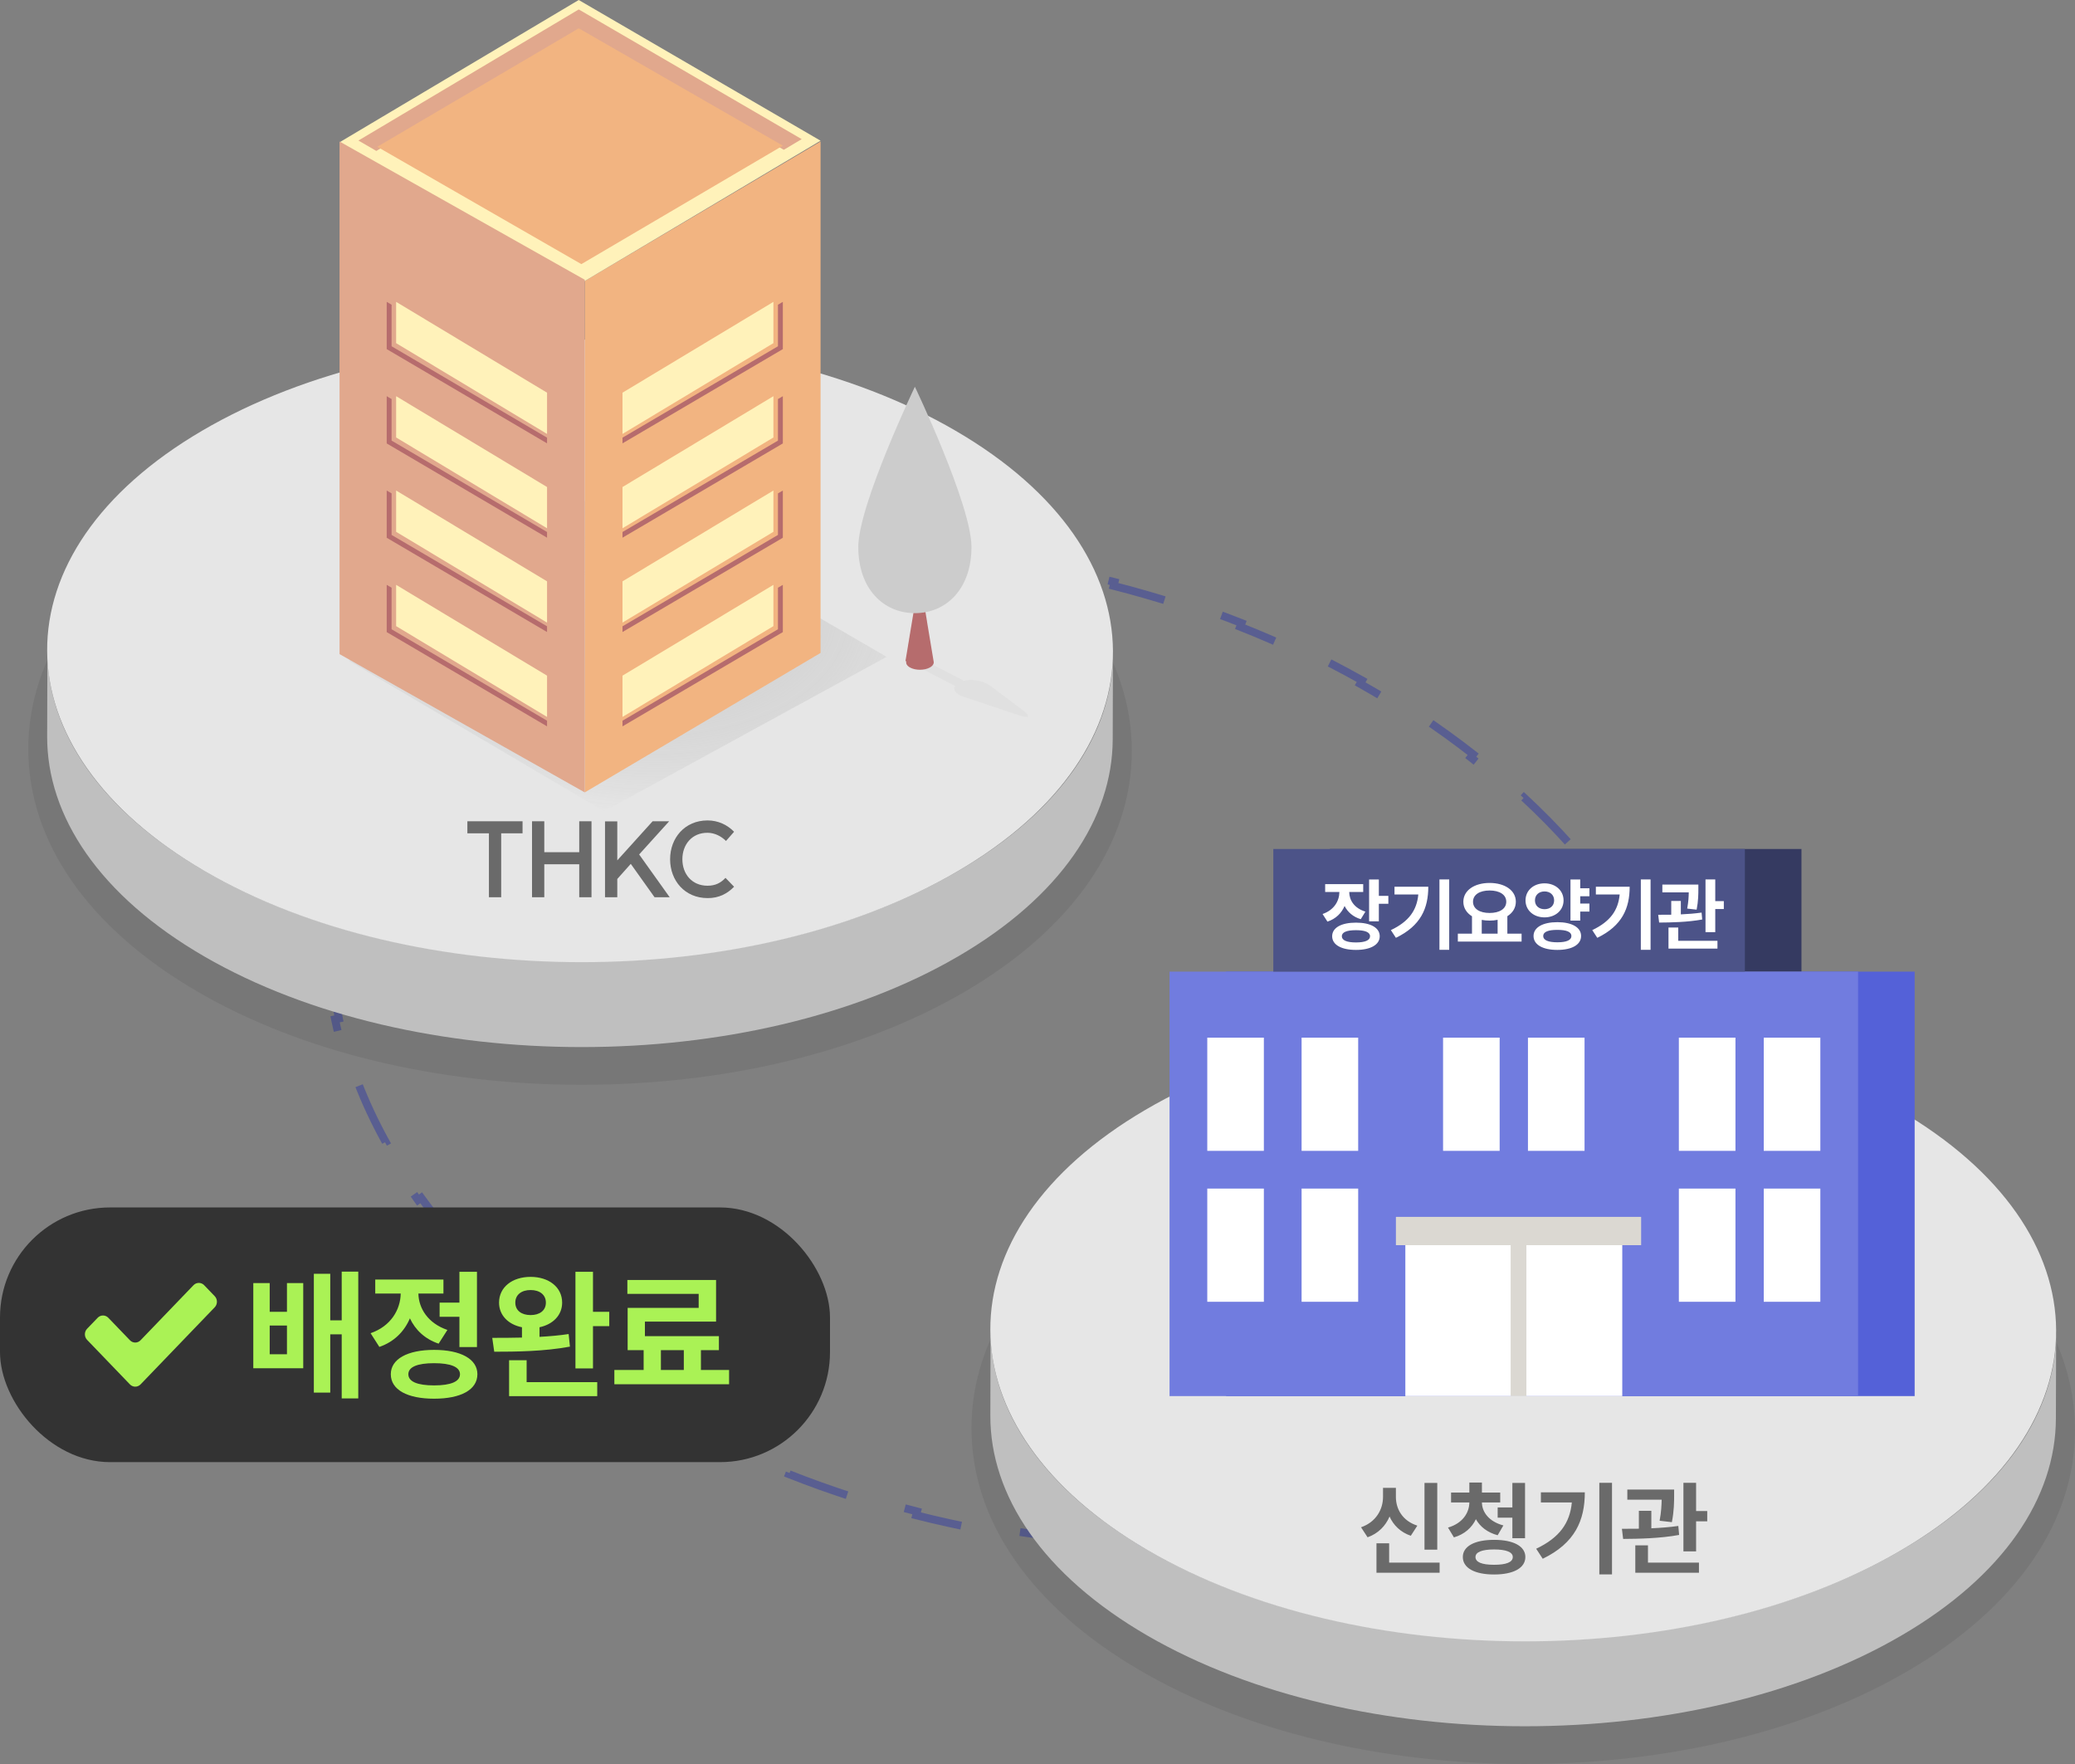 <svg width="220" height="187" viewBox="0 0 220 187" fill="none" xmlns="http://www.w3.org/2000/svg">
<rect x="0" y="0" width="220" height="187" fill="#808080" stroke="none"/>
<path d="M180.587 121.302C180.638 123.664 180.46 126.017 180.04 128.347L179.631 128.273C179.425 129.415 179.161 130.551 178.837 131.68C178.513 132.808 178.134 133.911 177.703 134.988L178.089 135.143C177.208 137.34 176.111 139.429 174.815 141.402L174.467 141.173C173.199 143.105 171.739 144.927 170.103 146.632L170.404 146.921C168.799 148.594 167.029 150.155 165.11 151.599L164.859 151.266C163.028 152.643 161.059 153.915 158.966 155.074L159.168 155.439C157.151 156.556 155.021 157.571 152.79 158.477L152.633 158.091C150.507 158.955 148.288 159.721 145.988 160.385L146.104 160.786C143.88 161.427 141.582 161.974 139.22 162.423L139.142 162.013C136.878 162.443 134.555 162.782 132.18 163.028L132.223 163.442C129.915 163.681 127.56 163.831 125.165 163.891L125.154 163.475C122.841 163.532 120.49 163.505 118.11 163.39L118.091 163.807C115.766 163.695 113.413 163.5 111.039 163.219L111.088 162.805C108.783 162.533 106.458 162.18 104.119 161.744L104.043 162.154C101.75 161.727 99.444 161.22 97.13 160.632L97.233 160.228C96.099 159.94 94.964 159.633 93.828 159.305C92.692 158.978 91.568 158.634 90.455 158.275L90.327 158.672C88.056 157.938 85.833 157.14 83.664 156.281L83.817 155.894C81.604 155.018 79.447 154.08 77.35 153.084L77.172 153.46C75.012 152.434 72.915 151.347 70.887 150.205L71.091 149.842C69.013 148.672 67.008 147.444 65.079 146.164L64.849 146.511C62.852 145.186 60.936 143.804 59.107 142.374L59.364 142.045C57.482 140.573 55.694 139.049 54.004 137.481L53.721 137.786C51.957 136.148 50.3 134.462 48.757 132.735L49.067 132.457C47.471 130.67 45.998 128.84 44.655 126.976L44.317 127.22C42.908 125.265 41.641 123.272 40.525 121.251L40.889 121.05C39.731 118.953 38.737 116.829 37.917 114.687L37.528 114.836C36.668 112.591 35.996 110.326 35.524 108.055L35.932 107.97C35.451 105.655 35.18 103.334 35.13 101.023L34.714 101.032C34.663 98.67 34.841 96.317 35.26 93.987L35.67 94.061C35.875 92.919 36.139 91.783 36.464 90.654C36.788 89.525 37.166 88.422 37.598 87.346L37.211 87.191C38.092 84.993 39.19 82.905 40.485 80.931L40.833 81.16C42.101 79.229 43.562 77.407 45.198 75.701L44.897 75.413C46.501 73.74 48.271 72.179 50.191 70.735L50.441 71.068C52.272 69.69 54.241 68.419 56.334 67.26L56.132 66.895C58.149 65.777 60.28 64.763 62.51 63.857L62.667 64.243C64.793 63.379 67.012 62.613 69.312 61.949L69.197 61.548C71.42 60.906 73.718 60.359 76.081 59.911L76.159 60.32C78.422 59.891 80.746 59.552 83.12 59.306L83.077 58.892C85.385 58.653 87.741 58.502 90.136 58.443L90.147 58.859C92.46 58.801 94.81 58.829 97.19 58.943L97.21 58.527C99.535 58.639 101.887 58.834 104.261 59.115L104.213 59.529C106.518 59.801 108.843 60.154 111.181 60.59L111.257 60.18C113.551 60.607 115.857 61.114 118.17 61.702L118.068 62.106C119.201 62.394 120.336 62.701 121.472 63.029C122.608 63.356 123.733 63.7 124.846 64.059L124.973 63.662C127.245 64.395 129.468 65.194 131.637 66.052L131.484 66.44C133.696 67.316 135.853 68.254 137.95 69.25L138.129 68.874C140.289 69.9 142.385 70.987 144.414 72.129L144.21 72.492C146.287 73.662 148.293 74.89 150.222 76.17L150.452 75.823C152.449 77.148 154.365 78.53 156.193 79.96L155.937 80.288C157.819 81.76 159.607 83.284 161.297 84.853L161.58 84.548C163.344 86.185 165 87.872 166.544 89.599L166.233 89.877C167.83 91.664 169.303 93.493 170.646 95.357L170.984 95.114C172.393 97.069 173.659 99.062 174.776 101.083L174.411 101.284C175.569 103.38 176.563 105.505 177.384 107.647L177.773 107.498C178.633 109.743 179.304 112.008 179.776 114.279L179.368 114.363C179.85 116.679 180.121 118.999 180.17 121.311L180.587 121.302Z" stroke="#323DA3" stroke-opacity="0.5" stroke-width="0.833" stroke-dasharray="6.67 6.67"/>
<path opacity="0.07" d="M61.68 115C46.345 115 31.863 111.483 20.9 105.097C9.371 98.379 3.014 89.263 3 79.425C2.986 69.648 9.25 60.588 20.637 53.909C31.533 47.519 45.982 44 61.32 44C76.657 44 91.138 47.517 102.1 53.903C113.629 60.62 119.986 69.737 120 79.574C120.014 89.351 113.75 98.412 102.363 105.09C91.467 111.48 77.018 114.999 61.68 114.999V115Z" fill="black"/>
<path d="M118 69.323L117.974 78.388C117.95 86.722 112.483 95.042 101.56 101.401C79.572 114.2 43.808 114.2 21.676 101.401C10.539 94.96 4.976 86.507 5 78.066L5.026 69C5.002 77.441 10.564 85.895 21.702 92.335C43.834 105.134 79.598 105.134 101.585 92.335C112.509 85.977 117.977 77.656 118 69.323Z" fill="#BFBFBF"/>
<path d="M101.321 45.666C123.458 58.553 123.574 79.447 101.581 92.334C79.588 105.222 43.816 105.222 21.679 92.334C-0.458 79.447 -0.574 58.553 21.419 45.666C43.412 32.778 79.184 32.778 101.321 45.666Z" fill="#E6E6E6"/>
<path d="M64.044 86L37 70.049L63.628 52L94 69.63L64.044 86Z" fill="url(#paint0_radial_364_11629)" fill-opacity="0.5"/>
<g style="mix-blend-mode:multiply">
<path d="M97 70.514L98.005 70L102.203 72.173C103.096 71.946 104.279 72.16 105.049 72.739L108.415 75.266C109.324 75.947 109.155 76.201 108.039 75.827L102.141 73.852C101.311 73.575 101.004 73.126 101.275 72.724L97 70.514Z" fill="#CCCCCC" fill-opacity="0.2"/>
</g>
<path d="M96 70.086C96 70.046 96.01 70.011 96.019 69.971C96.019 69.931 96.029 69.895 96.038 69.856C96.038 69.816 96.043 69.78 96.058 69.74C96.058 69.7 96.067 69.665 96.077 69.625C96.077 69.585 96.087 69.549 96.096 69.509C96.096 69.469 96.101 69.434 96.115 69.394C96.115 69.354 96.12 69.318 96.135 69.278C96.135 69.238 96.139 69.203 96.154 69.163C96.154 69.123 96.159 69.087 96.173 69.047C96.173 69.007 96.178 68.972 96.192 68.932C96.192 68.892 96.197 68.856 96.211 68.817C96.211 68.777 96.216 68.741 96.231 68.701C96.231 68.661 96.235 68.626 96.25 68.586C96.25 68.546 96.255 68.51 96.269 68.47C96.269 68.43 96.274 68.395 96.288 68.355C96.288 68.315 96.293 68.275 96.308 68.239C96.308 68.199 96.312 68.164 96.327 68.128C96.327 68.088 96.332 68.053 96.346 68.013C96.346 67.973 96.351 67.937 96.365 67.897C96.365 67.857 96.37 67.822 96.384 67.782C96.384 67.742 96.384 67.702 96.403 67.666C96.403 67.626 96.408 67.591 96.423 67.551C96.423 67.511 96.423 67.476 96.442 67.436C96.442 67.396 96.442 67.36 96.461 67.32C96.461 67.28 96.461 67.245 96.48 67.205C96.48 67.165 96.48 67.129 96.5 67.089C96.5 67.049 96.5 67.014 96.519 66.974C96.519 66.934 96.519 66.898 96.538 66.858C96.538 66.818 96.538 66.783 96.557 66.743C96.557 66.703 96.557 66.668 96.576 66.627C96.576 66.588 96.576 66.552 96.596 66.512C96.596 66.472 96.596 66.437 96.615 66.397C96.615 66.357 96.615 66.321 96.634 66.281C96.634 66.241 96.634 66.206 96.653 66.166C96.653 66.126 96.653 66.09 96.672 66.05C96.672 66.01 96.672 65.975 96.692 65.935C96.692 65.895 96.692 65.859 96.711 65.819C96.711 65.779 96.711 65.744 96.73 65.704C96.73 65.664 96.73 65.628 96.749 65.588C96.749 65.549 96.749 65.513 96.769 65.473C96.769 65.433 96.769 65.398 96.788 65.358C96.783 65.318 96.788 65.282 96.807 65.242C96.802 65.202 96.807 65.167 96.826 65.127C96.822 65.087 96.826 65.051 96.846 65.011C96.841 64.971 96.846 64.936 96.865 64.896C96.86 64.856 96.865 64.82 96.884 64.78C96.879 64.74 96.884 64.705 96.903 64.665C96.898 64.625 96.903 64.585 96.922 64.549C96.913 64.51 96.922 64.474 96.942 64.434C96.932 64.394 96.942 64.359 96.961 64.319C96.942 64.234 96.99 64.145 97.115 64.083C97.326 63.972 97.662 63.972 97.874 64.083C97.994 64.145 98.042 64.234 98.022 64.319C98.042 64.354 98.046 64.394 98.042 64.434C98.061 64.47 98.066 64.51 98.061 64.549C98.08 64.585 98.085 64.625 98.08 64.665C98.099 64.7 98.104 64.74 98.099 64.78C98.118 64.816 98.123 64.856 98.118 64.896C98.138 64.931 98.142 64.971 98.138 65.011C98.157 65.047 98.162 65.087 98.157 65.127C98.176 65.167 98.181 65.202 98.176 65.242C98.195 65.278 98.2 65.318 98.195 65.358C98.21 65.393 98.219 65.433 98.215 65.473C98.234 65.509 98.239 65.549 98.234 65.588C98.248 65.628 98.258 65.664 98.253 65.704C98.267 65.74 98.277 65.779 98.272 65.819C98.287 65.855 98.296 65.895 98.291 65.935C98.306 65.975 98.311 66.01 98.311 66.05C98.325 66.09 98.33 66.126 98.33 66.166C98.344 66.201 98.349 66.241 98.349 66.281C98.364 66.321 98.368 66.357 98.368 66.397C98.383 66.432 98.388 66.472 98.388 66.512C98.402 66.548 98.407 66.588 98.407 66.627C98.421 66.668 98.426 66.703 98.426 66.743C98.44 66.783 98.445 66.818 98.445 66.858C98.46 66.898 98.464 66.934 98.464 66.974C98.479 67.014 98.484 67.049 98.484 67.089C98.498 67.125 98.503 67.165 98.503 67.205C98.517 67.245 98.522 67.28 98.522 67.32C98.537 67.36 98.541 67.396 98.541 67.436C98.556 67.476 98.561 67.511 98.561 67.551C98.575 67.587 98.58 67.626 98.58 67.666C98.594 67.707 98.599 67.742 98.599 67.782C98.613 67.822 98.618 67.857 98.618 67.897C98.632 67.937 98.637 67.973 98.637 68.013C98.652 68.053 98.657 68.088 98.657 68.128C98.671 68.164 98.676 68.204 98.676 68.244C98.69 68.284 98.695 68.319 98.695 68.359C98.709 68.399 98.714 68.435 98.714 68.475C98.729 68.515 98.733 68.55 98.733 68.59C98.748 68.63 98.753 68.666 98.753 68.706C98.762 68.746 98.772 68.781 98.772 68.821C98.781 68.861 98.791 68.896 98.791 68.936C98.801 68.976 98.81 69.012 98.81 69.052C98.82 69.092 98.829 69.127 98.829 69.167C98.839 69.207 98.849 69.243 98.849 69.283C98.858 69.318 98.868 69.358 98.868 69.398C98.877 69.438 98.887 69.474 98.887 69.514C98.897 69.554 98.906 69.589 98.906 69.629C98.916 69.669 98.926 69.705 98.926 69.745C98.935 69.78 98.945 69.82 98.945 69.86C98.954 69.9 98.964 69.936 98.964 69.975C98.974 70.015 98.983 70.051 98.983 70.091C99.05 70.331 98.916 70.584 98.57 70.77C97.998 71.077 97.067 71.077 96.5 70.77C96.159 70.588 96.024 70.335 96.091 70.1L96 70.086Z" fill="#B66C6D"/>
<path d="M91 57.991C91 62.442 93.688 65 97 65C100.312 65 103 62.442 103 57.991C103 53.541 97 41 97 41C97 41 91 53.545 91 57.991Z" fill="#CCCCCC"/>
<path d="M55.403 87.059V88.338H53.138V95.119H51.838V88.338H49.553V87.059H55.403ZM62.713 87.059V95.119H61.413V91.62H57.708V95.119H56.408V87.059H57.708V90.342H61.413V87.059H62.713ZM70.951 87.059L67.765 90.58L71.005 95.119H69.401L66.877 91.577L65.447 93.18V95.119H64.147V87.07H65.447V91.208L69.195 87.059H70.951ZM75.024 95.206C72.597 95.206 71.048 93.343 71.048 91.089C71.048 88.836 72.597 86.972 75.024 86.972C76.129 86.972 77.115 87.438 77.83 88.175L76.974 89.15C76.497 88.673 75.793 88.283 75.013 88.283C73.377 88.272 72.348 89.518 72.348 91.089C72.348 92.671 73.377 93.895 75.013 93.895C75.869 93.895 76.432 93.581 76.92 93.061L77.83 94.003C77.115 94.74 76.205 95.217 75.024 95.206Z" fill="#6A6A6A"/>
<g clip-path="url(#clip0_364_11629)">
<path d="M62.003 29.787L87 15L86.997 69.216L62 84L62.003 29.787Z" fill="#F2B481"/>
<path d="M87 14.916L61.359 0L36 15.084L61.645 30L87 14.916Z" fill="#FFF2BA"/>
<path d="M83.101 15.881L85 14.75L61.362 1L38 14.898L39.899 16L61.362 3.233L83.101 15.881Z" fill="#E1A88D"/>
<path d="M83 15.441L61.362 3L40 15.559L61.638 28L83 15.441Z" fill="#F2B481"/>
<path d="M36 15L62 29.657L61.996 84L36 69.343V15Z" fill="#E1A88D"/>
<path d="M82.482 32.304V36.708L66 46.396V47L83 37.008V32L82.482 32.304Z" fill="#B66C6D"/>
<path d="M82 32L66 41.628V46L82 36.376V32Z" fill="#FFF2BA"/>
<path d="M82.482 42.304V46.708L66 56.396V57L83 47.008V42L82.482 42.304Z" fill="#B66C6D"/>
<path d="M82 42L66 51.628V56L82 46.376V42Z" fill="#FFF2BA"/>
<path d="M82.482 52.304V56.707L66 66.393V67L83 57.007V52L82.482 52.304Z" fill="#B66C6D"/>
<path d="M82 52L66 61.628V66L82 56.376V52Z" fill="#FFF2BA"/>
<path d="M82.482 62.304V66.708L66 76.4V77L83 67.008V62L82.482 62.304Z" fill="#B66C6D"/>
<path d="M82 62L66 71.625V76L82 66.375V62Z" fill="#FFF2BA"/>
<path d="M41.518 32.304V36.708L58 46.396V47L41 37.008V32L41.518 32.304Z" fill="#B66C6D"/>
<path d="M42 32L58 41.628V46L42 36.376V32Z" fill="#FFF2BA"/>
<path d="M41.518 42.304V46.708L58 56.396V57L41 47.008V42L41.518 42.304Z" fill="#B66C6D"/>
<path d="M42 42L58 51.628V56L42 46.376V42Z" fill="#FFF2BA"/>
<path d="M41.518 52.304V56.707L58 66.393V67L41 57.007V52L41.518 52.304Z" fill="#B66C6D"/>
<path d="M42 52L58 61.628V66L42 56.376V52Z" fill="#FFF2BA"/>
<path d="M41.518 62.304V66.708L58 76.4V77L41 67.008V62L41.518 62.304Z" fill="#B66C6D"/>
<path d="M42 62L58 71.625V76L42 66.375V62Z" fill="#FFF2BA"/>
</g>
<path opacity="0.07" d="M161.68 187C146.345 187 131.863 183.483 120.9 177.097C109.371 170.379 103.014 161.263 103 151.425C102.986 141.648 109.25 132.588 120.637 125.909C131.533 119.519 145.982 116 161.32 116C176.657 116 191.137 119.517 202.1 125.903C213.629 132.62 219.986 141.737 220 151.574C220.014 161.351 213.75 170.411 202.363 177.09C191.467 183.48 177.018 186.999 161.68 186.999V187Z" fill="black"/>
<path d="M218 141.322L217.974 150.388C217.95 158.721 212.483 167.042 201.56 173.401C179.572 186.2 143.808 186.2 121.676 173.401C110.539 166.96 104.976 158.507 105 150.066L105.026 141C105.002 149.441 110.564 157.895 121.702 164.335C143.834 177.134 179.598 177.134 201.585 164.335C212.509 157.977 217.977 149.656 218 141.322Z" fill="#BFBFBF"/>
<path d="M201.321 117.666C223.458 130.553 223.574 151.447 201.581 164.334C179.588 177.222 143.816 177.222 121.679 164.334C99.542 151.447 99.426 130.553 121.419 117.666C143.412 104.778 179.184 104.778 201.321 117.666Z" fill="#E6E6E6"/>
<g clip-path="url(#clip1_364_11629)">
<path d="M203 103H130V148H203V103Z" fill="#5461D8"/>
<path d="M191 90H141V103H191V90Z" fill="#353A61"/>
<path d="M197 103H124V148H197V103Z" fill="#717CDF"/>
<path d="M172 132H149V148H172V132Z" fill="white"/>
<path d="M185 90H135V103H185V90Z" fill="#4C5388"/>
<path d="M174 129H148V132H174V129Z" fill="#DBD8D2"/>
<path d="M161 132V148" stroke="#DBD8D2" stroke-width="1.667" stroke-miterlimit="10"/>
<path d="M184 110H178V122H184V110Z" fill="white"/>
<path d="M193 110H187V122H193V110Z" fill="white"/>
<path d="M159 110H153V122H159V110Z" fill="white"/>
<path d="M168 110H162V122H168V110Z" fill="white"/>
<path d="M184 126H178V138H184V126Z" fill="white"/>
<path d="M193 126H187V138H193V126Z" fill="white"/>
<path d="M138 122H144V110H138V122Z" fill="white"/>
<path d="M128 122H134V110H128V122Z" fill="white"/>
<path d="M138 138H144V126H138V138Z" fill="white"/>
<path d="M128 138H134V126H128V138Z" fill="white"/>
<path d="M140.499 93.725H144.533V94.558H143.049C143.058 95.433 143.583 96.275 144.766 96.642L144.274 97.442C143.449 97.192 142.883 96.683 142.558 96.042C142.233 96.8 141.633 97.408 140.741 97.7L140.224 96.892C141.449 96.475 141.999 95.508 142.008 94.558H140.499V93.725ZM141.241 99.25C141.241 98.342 142.216 97.808 143.766 97.808C145.308 97.808 146.283 98.342 146.283 99.25C146.283 100.158 145.308 100.7 143.766 100.7C142.216 100.7 141.241 100.158 141.241 99.25ZM142.266 99.25C142.266 99.683 142.799 99.908 143.766 99.908C144.724 99.908 145.258 99.683 145.258 99.25C145.258 98.817 144.724 98.608 143.766 98.608C142.799 98.608 142.266 98.817 142.266 99.25ZM145.158 97.667V93.233H146.191V94.967H147.199V95.808H146.191V97.667H145.158ZM152.616 93.225H153.65V100.692H152.616V93.225ZM147.466 98.6C149.383 97.692 150.216 96.492 150.375 94.825H147.85V94H151.433C151.433 96.275 150.641 98.142 148 99.417L147.466 98.6ZM154.566 98.975H156.066V97.133C155.5 96.783 155.15 96.25 155.15 95.592C155.15 94.383 156.333 93.6 157.933 93.6C159.541 93.6 160.716 94.383 160.716 95.592C160.716 96.242 160.375 96.775 159.816 97.125V98.975H161.325V99.817H154.566V98.975ZM156.175 95.592C156.175 96.342 156.883 96.783 157.933 96.783C158.991 96.783 159.7 96.342 159.7 95.592C159.7 94.842 158.991 94.4 157.933 94.4C156.883 94.4 156.175 94.842 156.175 95.592ZM157.1 98.975H158.783V97.508C158.516 97.567 158.233 97.592 157.933 97.592C157.641 97.592 157.358 97.567 157.1 97.517V98.975ZM163.758 93.642C164.908 93.642 165.775 94.392 165.775 95.45C165.775 96.5 164.908 97.25 163.758 97.25C162.6 97.25 161.742 96.5 161.742 95.45C161.742 94.392 162.6 93.642 163.758 93.642ZM162.592 99.225C162.592 98.308 163.575 97.758 165.117 97.758C166.658 97.758 167.633 98.308 167.633 99.225C167.633 100.15 166.658 100.7 165.117 100.7C163.575 100.7 162.592 100.15 162.592 99.225ZM162.742 95.45C162.742 96.033 163.183 96.383 163.758 96.383C164.342 96.383 164.775 96.033 164.775 95.45C164.775 94.858 164.342 94.5 163.758 94.5C163.183 94.5 162.742 94.858 162.742 95.45ZM163.617 99.225C163.617 99.667 164.15 99.892 165.117 99.892C166.083 99.892 166.608 99.667 166.608 99.225C166.608 98.783 166.083 98.575 165.117 98.575C164.15 98.575 163.617 98.783 163.617 99.225ZM166.508 97.592V93.233H167.542V94.167H168.517V95.008H167.542V95.783H168.517V96.633H167.542V97.592H166.508ZM173.967 93.225H175V100.692H173.967V93.225ZM168.817 98.6C170.734 97.692 171.567 96.492 171.725 94.825H169.2V94H172.784C172.784 96.275 171.992 98.142 169.35 99.417L168.817 98.6ZM176.25 93.775H180.067V94.233C180.067 94.75 180.067 95.492 179.884 96.433L178.884 96.317C179.017 95.608 179.042 95.05 179.05 94.6H176.25V93.775ZM175.809 96.975C176.225 96.975 176.692 96.975 177.192 96.967V95.508H178.209V96.933C178.95 96.9 179.709 96.842 180.409 96.742L180.475 97.475C178.934 97.758 177.192 97.792 175.909 97.8L175.809 96.975ZM176.9 100.558V98.325H177.934V99.733H182.092V100.558H176.9ZM180.825 98.817V93.225H181.859V95.525H182.767V96.367H181.859V98.817H180.825Z" fill="white"/>
</g>
<path d="M151.031 157.203H152.385V164.277H151.031V157.203ZM144.303 161.905C145.918 161.342 146.633 159.987 146.633 158.687V157.723H147.998V158.687C147.998 159.966 148.691 161.222 150.273 161.732L149.579 162.804C148.496 162.436 147.748 161.699 147.326 160.767C146.903 161.764 146.123 162.566 144.997 162.967L144.303 161.905ZM145.939 166.726V163.606H147.283V165.653H152.634V166.726H145.939ZM153.848 158.222H155.787V157.16H157.119V158.222H159.059V159.272H157.119C157.13 160.291 157.856 161.298 159.394 161.71L158.788 162.75C157.694 162.457 156.924 161.84 156.48 161.049C156.058 161.937 155.278 162.652 154.151 162.977L153.523 161.937C155.061 161.493 155.776 160.377 155.787 159.272H153.848V158.222ZM155.094 165.057C155.094 163.909 156.361 163.237 158.409 163.237C160.456 163.237 161.724 163.909 161.724 165.057C161.724 166.228 160.456 166.91 158.409 166.91C156.361 166.91 155.094 166.228 155.094 165.057ZM156.437 165.057C156.437 165.61 157.119 165.881 158.409 165.881C159.698 165.881 160.391 165.61 160.391 165.057C160.391 164.537 159.698 164.256 158.409 164.256C157.119 164.256 156.437 164.537 156.437 165.057ZM158.788 160.887V159.803H160.348V157.203H161.691V163.064H160.348V160.887H158.788ZM169.567 157.192H170.911V166.899H169.567V157.192ZM162.872 164.18C165.364 162.999 166.447 161.439 166.653 159.272H163.371V158.2H168.029C168.029 161.157 167 163.584 163.566 165.242L162.872 164.18ZM172.536 157.907H177.498V158.503C177.498 159.175 177.498 160.139 177.259 161.363L175.959 161.212C176.133 160.291 176.165 159.565 176.176 158.98H172.536V157.907ZM171.962 162.067C172.503 162.067 173.11 162.067 173.76 162.057V160.161H175.082V162.013C176.046 161.97 177.032 161.894 177.942 161.764L178.028 162.717C176.024 163.086 173.76 163.129 172.092 163.14L171.962 162.067ZM173.381 166.726V163.822H174.724V165.653H180.13V166.726H173.381ZM178.483 164.462V157.192H179.827V160.182H181.008V161.277H179.827V164.462H178.483Z" fill="#6A6A6A"/>
<rect y="128" width="88" height="27" rx="11.667" fill="#333333"/>
<g clip-path="url(#clip2_364_11629)">
<path d="M20.515 136.243L14.902 142.08C14.591 142.403 14.087 142.403 13.777 142.08L11.485 139.697C11.172 139.372 10.666 139.372 10.354 139.697L9.234 140.861C8.922 141.185 8.922 141.712 9.234 142.037L13.774 146.756C14.086 147.081 14.592 147.081 14.905 146.756L22.766 138.583C23.078 138.259 23.078 137.732 22.766 137.407L21.646 136.243C21.334 135.919 20.828 135.919 20.515 136.243Z" fill="#AAF255"/>
</g>
<path d="M26.855 136.02H28.595V139.065H30.425V136.02H32.15V145.05H26.855V136.02ZM28.595 143.565H30.425V140.52H28.595V143.565ZM33.275 147.63V135.03H35.015V139.965H36.23V134.805H37.985V148.245H36.23V141.45H35.015V147.63H33.275ZM46.61 138.09H48.71V134.82H50.57V142.8H48.71V139.59H46.61V138.09ZM39.29 141.33C41.435 140.595 42.455 138.84 42.485 137.13H39.785V135.645H47.015V137.13H44.36C44.39 138.69 45.365 140.28 47.435 140.985L46.505 142.44C45.035 141.945 44.03 140.97 43.46 139.755C42.875 141.135 41.795 142.245 40.22 142.785L39.29 141.33ZM41.435 145.68C41.435 144.075 43.19 143.1 46.025 143.1C48.86 143.1 50.615 144.075 50.615 145.68C50.615 147.33 48.86 148.275 46.025 148.275C43.19 148.275 41.435 147.33 41.435 145.68ZM43.295 145.68C43.295 146.46 44.24 146.865 46.025 146.865C47.795 146.865 48.77 146.46 48.77 145.68C48.77 144.915 47.795 144.51 46.025 144.51C44.24 144.51 43.295 144.915 43.295 145.68ZM56.256 135.36C58.191 135.36 59.601 136.455 59.601 138.09C59.601 139.425 58.626 140.4 57.201 140.7V141.72C58.251 141.66 59.316 141.57 60.291 141.42L60.426 142.755C57.696 143.265 54.651 143.295 52.401 143.295L52.191 141.825C53.121 141.825 54.201 141.825 55.341 141.795V140.7C53.886 140.415 52.911 139.425 52.911 138.09C52.911 136.455 54.306 135.36 56.256 135.36ZM53.976 148.005V144.195H55.836V146.52H63.321V148.005H53.976ZM54.636 138.09C54.636 138.93 55.296 139.41 56.256 139.41C57.216 139.41 57.876 138.93 57.876 138.09C57.876 137.25 57.216 136.755 56.256 136.755C55.296 136.755 54.636 137.25 54.636 138.09ZM61.011 145.065V134.82H62.871V139.065H64.596V140.58H62.871V145.065H61.011ZM65.136 145.23H68.241V143.13H66.546V138.645H74.076V137.16H66.516V135.69H75.921V140.1H68.376V141.645H76.221V143.13H74.316V145.23H77.301V146.745H65.136V145.23ZM70.071 145.23H72.501V143.13H70.071V145.23Z" fill="#AAF255"/>
<defs>
<radialGradient id="paint0_radial_364_11629" cx="0" cy="0" r="1" gradientUnits="userSpaceOnUse" gradientTransform="translate(64.46 62.494) rotate(99.213) scale(23.388 39.633)">
<stop stop-color="#D9D9D9"/>
<stop offset="1" stop-color="#737373" stop-opacity="0"/>
</radialGradient>
<clipPath id="clip0_364_11629">
<rect width="51" height="84" fill="white" transform="translate(36)"/>
</clipPath>
<clipPath id="clip1_364_11629">
<rect width="79" height="58" fill="white" transform="translate(124 90)"/>
</clipPath>
<clipPath id="clip2_364_11629">
<rect width="14" height="11" fill="white" transform="translate(9 136)"/>
</clipPath>
</defs>
</svg>
